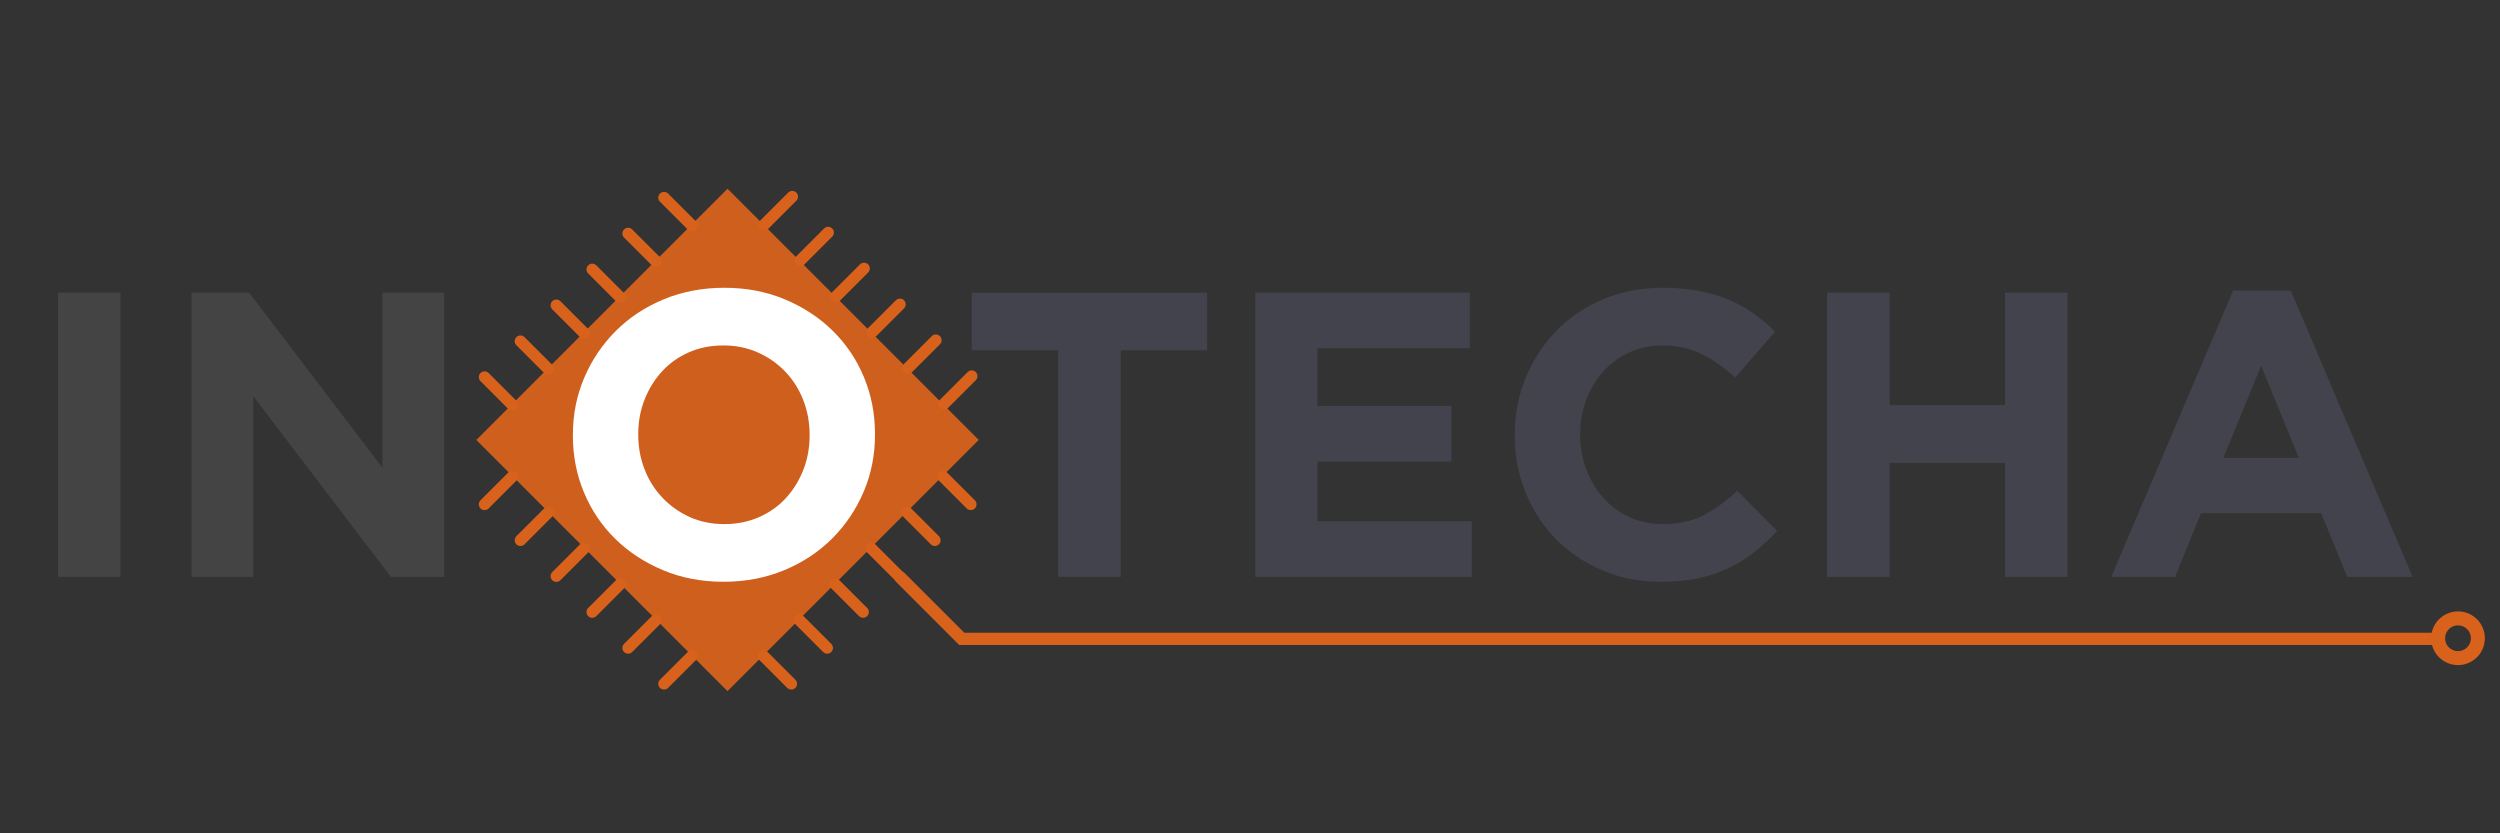 <!-- Created with Inkscape (http://www.inkscape.org/) -->
<svg xmlns:dc="http://purl.org/dc/elements/1.1/" xmlns:cc="http://creativecommons.org/ns#" xmlns:rdf="http://www.w3.org/1999/02/22-rdf-syntax-ns#" xmlns:svg="http://www.w3.org/2000/svg" xmlns="http://www.w3.org/2000/svg" xmlns:xlink="http://www.w3.org/1999/xlink" xmlns:sodipodi="http://sodipodi.sourceforge.net/DTD/sodipodi-0.dtd" xmlns:inkscape="http://www.inkscape.org/namespaces/inkscape" width="408" height="136" id="svg2" version="1.1" inkscape:version="0.48.5 r10040" sodipodi:docname="logo.png" inkscape:export-filename="D:\Desktop\logo.png" inkscape:export-xdpi="90" inkscape:export-ydpi="90">
  <rect width="100%" height="100%" fill="#333333" stroke="none"/>
  <defs id="defs4"/>
  <sodipodi:namedview id="base" pagecolor="#ffffff" bordercolor="#666666" borderopacity="1.0" inkscape:pageopacity="0.0" inkscape:pageshadow="2" inkscape:zoom="1.4000714" inkscape:cx="221.57103" inkscape:cy="-34.701353" inkscape:document-units="px" inkscape:current-layer="layer1" showgrid="true" width="744.09px" fit-margin-top="2" fit-margin-left="0" fit-margin-right="0" fit-margin-bottom="2" inkscape:snap-grids="true" inkscape:window-width="1680" inkscape:window-height="988" inkscape:window-x="-8" inkscape:window-y="-8" inkscape:window-maximized="1">
    <inkscape:grid type="xygrid" id="grid3767" empspacing="5" visible="true" enabled="true" snapvisiblegridlinesonly="true" originx="-203.129px" originy="-125.221px"/>
  </sodipodi:namedview>
  <g inkscape:label="Layer 1" inkscape:groupmode="layer" id="layer1" transform="translate(-203.129,-791.141)">
    <g id="g4087" transform="translate(157.916,-21.072)" style="fill:#d8621c;fill-opacity:0.941">
      <rect inkscape:export-ydpi="90" inkscape:export-xdpi="90" inkscape:export-filename="D:\Desktop\text2985.png" transform="matrix(0.707,0.707,-0.707,0.707,0,0)" y="480.245" x="712.13" height="57.987" width="57.987" id="rect3765" style="fill:#d8621c;fill-opacity:0.941;fill-rule:nonzero;stroke:none"/>
      <path inkscape:export-ydpi="90" inkscape:export-xdpi="90" inkscape:export-filename="D:\Desktop\text2985.png" style="fill:#d8621c;fill-opacity:0.941;stroke:#d8621c;stroke-width:1.879;stroke-linecap:round;stroke-linejoin:miter;stroke-miterlimit:0.1;stroke-opacity:1;stroke-dasharray:none" d="m 199.113,889.996 c 2.264,2.264 4.529,4.529 4.529,4.529" id="path3771" inkscape:connector-curvature="0"/>
      <use inkscape:export-ydpi="90" inkscape:export-xdpi="90" inkscape:export-filename="D:\Desktop\text2985.png" style="fill:#d8621c;fill-opacity:0.941;stroke:#d8621c;stroke-linecap:round;stroke-opacity:1" height="160" width="500" transform="translate(-5.858,5.858)" id="use3773" xlink:href="#path3771" y="0" x="0"/>
      <path inkscape:export-ydpi="90" inkscape:export-xdpi="90" inkscape:export-filename="D:\Desktop\text2985.png" style="fill:#d8621c;fill-opacity:0.941;stroke:#d8621c;stroke-width:1.879;stroke-linecap:round;stroke-linejoin:miter;stroke-miterlimit:0.1;stroke-opacity:1;stroke-dasharray:none" d="m 187.398,901.711 c 2.264,2.264 4.529,4.529 4.529,4.529" id="use3779" inkscape:connector-curvature="0"/>
      <use inkscape:export-ydpi="90" inkscape:export-xdpi="90" inkscape:export-filename="D:\Desktop\text2985.png" style="fill:#d8621c;fill-opacity:0.941;stroke:#d8621c;stroke-linecap:round;stroke-opacity:1" height="160" width="500" transform="translate(-5.858,5.858)" id="use3781" xlink:href="#use3779" y="0" x="0"/>
      <use inkscape:export-ydpi="90" inkscape:export-xdpi="90" inkscape:export-filename="D:\Desktop\text2985.png" style="fill:#d8621c;fill-opacity:0.941;stroke:#d8621c;stroke-linecap:round;stroke-opacity:1" height="160" width="500" transform="translate(-5.858,5.858)" id="use3783" xlink:href="#use3781" y="0" x="0"/>
      <use inkscape:export-ydpi="90" inkscape:export-xdpi="90" inkscape:export-filename="D:\Desktop\text2985.png" height="160" width="500" transform="translate(-5.858,5.858)" id="use3946" xlink:href="#use3783" y="0" x="0" style="fill:#d8621c;fill-opacity:0.941;stroke:#d8621c;stroke-opacity:1"/>
      <path inkscape:export-ydpi="90" inkscape:export-xdpi="90" inkscape:export-filename="D:\Desktop\text2985.png" inkscape:connector-curvature="0" id="path3998" d="m 153.581,844.465 c 2.264,2.264 4.529,4.529 4.529,4.529" style="fill:#d8621c;fill-opacity:0.941;stroke:#d8621c;stroke-width:1.879;stroke-linecap:round;stroke-linejoin:miter;stroke-miterlimit:0.1;stroke-opacity:1;stroke-dasharray:none"/>
      <use inkscape:export-ydpi="90" inkscape:export-xdpi="90" inkscape:export-filename="D:\Desktop\text2985.png" x="0" y="0" xlink:href="#path3771" id="use4000" transform="translate(-51.389,-39.674)" width="500" height="160" style="fill:#d8621c;fill-opacity:0.941;stroke:#d8621c;stroke-linecap:round;stroke-opacity:1"/>
      <path inkscape:export-ydpi="90" inkscape:export-xdpi="90" inkscape:export-filename="D:\Desktop\text2985.png" inkscape:connector-curvature="0" id="path4002" d="m 141.866,856.18 c 2.264,2.264 4.529,4.529 4.529,4.529" style="fill:#d8621c;fill-opacity:0.941;stroke:#d8621c;stroke-width:1.879;stroke-linecap:round;stroke-linejoin:miter;stroke-miterlimit:0.1;stroke-opacity:1;stroke-dasharray:none"/>
      <use inkscape:export-ydpi="90" inkscape:export-xdpi="90" inkscape:export-filename="D:\Desktop\text2985.png" x="0" y="0" xlink:href="#use3779" id="use4004" transform="translate(-51.389,-39.674)" width="500" height="160" style="fill:#d8621c;fill-opacity:0.941;stroke:#d8621c;stroke-linecap:round;stroke-opacity:1"/>
      <use inkscape:export-ydpi="90" inkscape:export-xdpi="90" inkscape:export-filename="D:\Desktop\text2985.png" x="0" y="0" xlink:href="#use3781" id="use4006" transform="translate(-51.389,-39.674)" width="500" height="160" style="fill:#d8621c;fill-opacity:0.941;stroke:#d8621c;stroke-linecap:round;stroke-opacity:1"/>
      <use inkscape:export-ydpi="90" inkscape:export-xdpi="90" inkscape:export-filename="D:\Desktop\text2985.png" x="0" y="0" xlink:href="#use3783" id="use4008" transform="translate(-51.389,-39.674)" width="500" height="160" style="fill:#d8621c;fill-opacity:0.941;stroke:#d8621c;stroke-opacity:1"/>
      <path inkscape:export-ydpi="90" inkscape:export-xdpi="90" inkscape:export-filename="D:\Desktop\text2985.png" style="fill:#d8621c;fill-opacity:0.941;stroke:#d8621c;stroke-width:1.879;stroke-linecap:round;stroke-linejoin:miter;stroke-miterlimit:0.1;stroke-opacity:1;stroke-dasharray:none" d="m 158.11,919.284 c -2.264,2.264 -4.529,4.529 -4.529,4.529" id="path4027" inkscape:connector-curvature="0"/>
      <use inkscape:export-ydpi="90" inkscape:export-xdpi="90" inkscape:export-filename="D:\Desktop\text2985.png" style="fill:#d8621c;fill-opacity:0.941;stroke:#d8621c;stroke-linecap:round;stroke-opacity:1" height="160" width="500" transform="matrix(0,1,-1,0,1042.249,714.314)" id="use4029" xlink:href="#path3771" y="0" x="0"/>
      <path inkscape:export-ydpi="90" inkscape:export-xdpi="90" inkscape:export-filename="D:\Desktop\text2985.png" style="fill:#d8621c;fill-opacity:0.941;stroke:#d8621c;stroke-width:1.879;stroke-linecap:round;stroke-linejoin:miter;stroke-miterlimit:0.1;stroke-opacity:1;stroke-dasharray:none" d="m 146.395,907.569 c -2.264,2.264 -4.529,4.529 -4.529,4.529" id="path4031" inkscape:connector-curvature="0"/>
      <use inkscape:export-ydpi="90" inkscape:export-xdpi="90" inkscape:export-filename="D:\Desktop\text2985.png" style="fill:#d8621c;fill-opacity:0.941;stroke:#d8621c;stroke-linecap:round;stroke-opacity:1" height="160" width="500" transform="matrix(0,1,-1,0,1042.249,714.314)" id="use4033" xlink:href="#use3779" y="0" x="0"/>
      <use inkscape:export-ydpi="90" inkscape:export-xdpi="90" inkscape:export-filename="D:\Desktop\text2985.png" style="fill:#d8621c;fill-opacity:0.941;stroke:#d8621c;stroke-linecap:round;stroke-opacity:1" height="160" width="500" transform="matrix(0,1,-1,0,1042.249,714.314)" id="use4035" xlink:href="#use3781" y="0" x="0"/>
      <use inkscape:export-ydpi="90" inkscape:export-xdpi="90" inkscape:export-filename="D:\Desktop\text2985.png" height="160" width="500" transform="matrix(0,1,-1,0,1042.249,714.314)" id="use4037" xlink:href="#use3783" y="0" x="0" style="fill:#d8621c;fill-opacity:0.941;stroke:#d8621c;stroke-opacity:1"/>
      <path inkscape:export-ydpi="90" inkscape:export-xdpi="90" inkscape:export-filename="D:\Desktop\text2985.png" inkscape:connector-curvature="0" id="path4039" d="m 203.799,873.595 c -2.264,2.264 -4.529,4.529 -4.529,4.529" style="fill:#d8621c;fill-opacity:0.941;stroke:#d8621c;stroke-width:1.879;stroke-linecap:round;stroke-linejoin:miter;stroke-miterlimit:0.1;stroke-opacity:1;stroke-dasharray:none"/>
      <use inkscape:export-ydpi="90" inkscape:export-xdpi="90" inkscape:export-filename="D:\Desktop\text2985.png" x="0" y="0" xlink:href="#path3771" id="use4041" transform="matrix(0,1,-1,0,1087.938,668.625)" width="500" height="160" style="fill:#d8621c;fill-opacity:0.941;stroke:#d8621c;stroke-linecap:round;stroke-opacity:1"/>
      <path inkscape:export-ydpi="90" inkscape:export-xdpi="90" inkscape:export-filename="D:\Desktop\text2985.png" inkscape:connector-curvature="0" id="path4043" d="m 192.084,861.88 c -2.264,2.264 -4.529,4.529 -4.529,4.529" style="fill:#d8621c;fill-opacity:0.941;stroke:#d8621c;stroke-width:1.879;stroke-linecap:round;stroke-linejoin:miter;stroke-miterlimit:0.1;stroke-opacity:1;stroke-dasharray:none"/>
      <use inkscape:export-ydpi="90" inkscape:export-xdpi="90" inkscape:export-filename="D:\Desktop\text2985.png" x="0" y="0" xlink:href="#use3779" id="use4045" transform="matrix(0,1,-1,0,1087.938,668.625)" width="500" height="160" style="fill:#d8621c;fill-opacity:0.941;stroke:#d8621c;stroke-linecap:round;stroke-opacity:1"/>
      <use inkscape:export-ydpi="90" inkscape:export-xdpi="90" inkscape:export-filename="D:\Desktop\text2985.png" x="0" y="0" xlink:href="#use3781" id="use4047" transform="matrix(0,1,-1,0,1087.938,668.625)" width="500" height="160" style="fill:#d8621c;fill-opacity:0.941;stroke:#d8621c;stroke-linecap:round;stroke-opacity:1"/>
      <use inkscape:export-ydpi="90" inkscape:export-xdpi="90" inkscape:export-filename="D:\Desktop\text2985.png" x="0" y="0" xlink:href="#use3783" id="use4049" transform="matrix(0,1,-1,0,1087.938,668.625)" width="500" height="160" style="fill:#d8621c;fill-opacity:0.941;stroke:#d8621c;stroke-opacity:1"/>
    </g>
    <g style="font-size:66.271px;font-style:normal;font-weight:normal;line-height:125%;letter-spacing:0px;word-spacing:0px;fill:#444444;fill-opacity:1;stroke:none;font-family:Sans" id="text2985" transform="translate(-1.271,-21.072)">
      <path d="m 213.856,859.972 10.205,0 0,46.39 -10.205,0 z" style="fill:#444444;fill-opacity:1;font-family:Gotham Bold;-inkscape-font-specification:Gotham Bold" id="path4070" inkscape:connector-curvature="0"/>
      <path d="m 235.656,859.972 9.41,0 21.735,28.563 0,-28.563 10.074,0 0,46.39 -8.68,0 -22.467,-29.491 0,29.491 -10.072,0 z" style="fill:#444444;fill-opacity:1;font-family:Gotham Bold;-inkscape-font-specification:Gotham Bold" id="path4072" inkscape:connector-curvature="0"/>
      <path d="m 322.611,897.747 c 2.032,10e-6 3.909,-0.375 5.632,-1.126 1.723,-0.751 3.192,-1.789 4.408,-3.115 1.215,-1.325 2.165,-2.861 2.85,-4.606 0.684,-1.745 1.026,-3.612 1.026,-5.599 l 0,-0.133 c -5e-5,-1.987 -0.342,-3.865 -1.026,-5.632 -0.684,-1.768 -1.656,-3.314 -2.915,-4.639 -1.259,-1.325 -2.751,-2.375 -4.474,-3.148 -1.723,-0.773 -3.601,-1.16 -5.632,-1.16 -2.076,4e-5 -3.965,0.376 -5.667,1.126 -1.702,0.751 -3.16,1.789 -4.374,3.115 -1.215,1.325 -2.165,2.861 -2.85,4.606 -0.685,1.745 -1.027,3.612 -1.027,5.601 l 0,0.131 c -1e-5,1.989 0.342,3.867 1.027,5.633 0.685,1.767 1.657,3.313 2.916,4.638 1.259,1.325 2.739,2.375 4.44,3.148 1.701,0.773 3.589,1.16 5.666,1.16 z m -0.131,9.41 c -3.58,0 -6.872,-0.63 -9.875,-1.889 -3.004,-1.259 -5.599,-2.96 -7.786,-5.103 -2.187,-2.142 -3.888,-4.661 -5.103,-7.555 -1.215,-2.894 -1.822,-5.997 -1.822,-9.31 l 0,-0.133 c -1e-5,-3.313 0.619,-6.416 1.856,-9.31 1.237,-2.894 2.949,-5.435 5.136,-7.621 2.187,-2.187 4.793,-3.91 7.82,-5.169 3.026,-1.259 6.328,-1.889 9.907,-1.889 3.578,4e-5 6.87,0.63 9.874,1.889 3.005,1.259 5.6,2.96 7.787,5.103 2.187,2.142 3.888,4.661 5.103,7.555 1.215,2.894 1.822,5.998 1.822,9.312 l 0,0.131 c -5e-5,3.314 -0.619,6.418 -1.856,9.311 -1.237,2.893 -2.949,5.434 -5.136,7.62 -2.187,2.187 -4.793,3.91 -7.82,5.169 -3.026,1.259 -6.329,1.889 -9.907,1.889 z" style="fill:#ffffff;fill-opacity:1;font-family:Gotham Bold;-inkscape-font-specification:Gotham Bold" id="path4074" inkscape:connector-curvature="0"/>
    </g>
    <g style="font-size:66.271px;font-style:normal;font-weight:normal;line-height:125%;letter-spacing:0px;word-spacing:0px;fill:#44444f;fill-opacity:0.941;stroke:none;font-family:Sans" id="text3757" transform="translate(15.456,-21.072)">
      <path d="m 360.369,869.382 -14.116,0 0,-9.41 38.438,0 0,9.41 -14.116,0 0,36.98 -10.205,0 z" style="fill:#44444f;fill-opacity:0.941;font-family:Gotham Bold;-inkscape-font-specification:Gotham Bold" id="path4077" inkscape:connector-curvature="0"/>
      <path d="m 392.54,859.972 34.99,0 0,9.081 -24.851,0 0,9.41 21.868,0 0,9.079 -21.868,0 0,9.742 25.183,0 0,9.079 -35.322,0 z" style="fill:#44444f;fill-opacity:0.941;font-family:Gotham Bold;-inkscape-font-specification:Gotham Bold" id="path4079" inkscape:connector-curvature="0"/>
      <path d="m 458.671,907.157 c -3.402,0 -6.56,-0.619 -9.476,-1.856 -2.916,-1.237 -5.434,-2.927 -7.555,-5.069 -2.121,-2.142 -3.778,-4.672 -4.97,-7.588 -1.193,-2.916 -1.789,-6.031 -1.789,-9.344 l 0,-0.133 c 0,-3.313 0.596,-6.416 1.789,-9.31 1.193,-2.894 2.849,-5.435 4.97,-7.621 2.121,-2.187 4.661,-3.91 7.621,-5.169 2.96,-1.259 6.229,-1.889 9.808,-1.889 2.165,4e-5 4.143,0.177 5.932,0.53 1.789,0.353 3.413,0.839 4.871,1.458 1.458,0.619 2.806,1.37 4.043,2.254 1.237,0.884 2.385,1.856 3.445,2.915 l -6.494,7.489 c -1.812,-1.635 -3.657,-2.917 -5.534,-3.845 -1.878,-0.928 -3.987,-1.391 -6.329,-1.391 -1.944,4e-5 -3.745,0.376 -5.401,1.126 -1.656,0.751 -3.081,1.789 -4.274,3.115 -1.193,1.325 -2.121,2.861 -2.784,4.606 -0.663,1.745 -0.994,3.612 -0.994,5.601 l 0,0.131 c -2e-5,1.989 0.331,3.867 0.994,5.633 0.663,1.767 1.579,3.313 2.75,4.638 1.171,1.325 2.585,2.375 4.242,3.148 1.657,0.773 3.479,1.16 5.467,1.16 2.651,10e-6 4.893,-0.486 6.727,-1.458 1.834,-0.972 3.656,-2.297 5.469,-3.976 l 6.494,6.561 c -1.193,1.281 -2.43,2.43 -3.711,3.446 -1.281,1.017 -2.683,1.889 -4.208,2.618 -1.524,0.729 -3.192,1.281 -5.003,1.656 -1.811,0.375 -3.844,0.563 -6.099,0.563 z" style="fill:#44444f;fill-opacity:0.941;font-family:Gotham Bold;-inkscape-font-specification:Gotham Bold" id="path4081" inkscape:connector-curvature="0"/>
      <path d="m 485.863,859.972 10.205,0 0,18.357 18.821,0 0,-18.357 10.205,0 0,46.39 -10.205,0 0,-18.622 -18.821,0 0,18.622 -10.205,0 z" style="fill:#44444f;fill-opacity:0.941;font-family:Gotham Bold;-inkscape-font-specification:Gotham Bold" id="path4083" inkscape:connector-curvature="0"/>
      <path d="m 562.852,886.945 -6.162,-15.043 -6.164,15.043 z m -10.735,-27.303 9.41,0 19.88,46.72 -10.668,0 -4.243,-10.405 -19.615,0 -4.241,10.405 -10.405,0 z" style="fill:#44444f;fill-opacity:0.941;font-family:Gotham Bold;-inkscape-font-specification:Gotham Bold" id="path4085" inkscape:connector-curvature="0"/>
    </g>
    <path style="fill:none;stroke:#d8621c;stroke-width:2;stroke-linecap:round;stroke-linejoin:miter;stroke-miterlimit:4;stroke-opacity:1;stroke-dasharray:none;marker-end:none" d="m 350.088,885.406 10,10 240,0" id="path4191" inkscape:connector-curvature="0"/>
    <path sodipodi:type="arc" style="fill:none;stroke:#d8621c;stroke-width:3;stroke-linecap:round;stroke-linejoin:miter;stroke-miterlimit:4;stroke-opacity:1;stroke-dasharray:none" id="path4373" sodipodi:cx="482.63162" sodipodi:cy="114.46194" sodipodi:rx="4.2631755" sodipodi:ry="4.2631755" d="m 486.895,114.462 a 4.263,4.263 0 1 1 -8.526,0 4.263,4.263 0 1 1 8.526,0 z" transform="matrix(0.76,0,0,0.76,237.475,808.312)"/>
  </g>
</svg>
